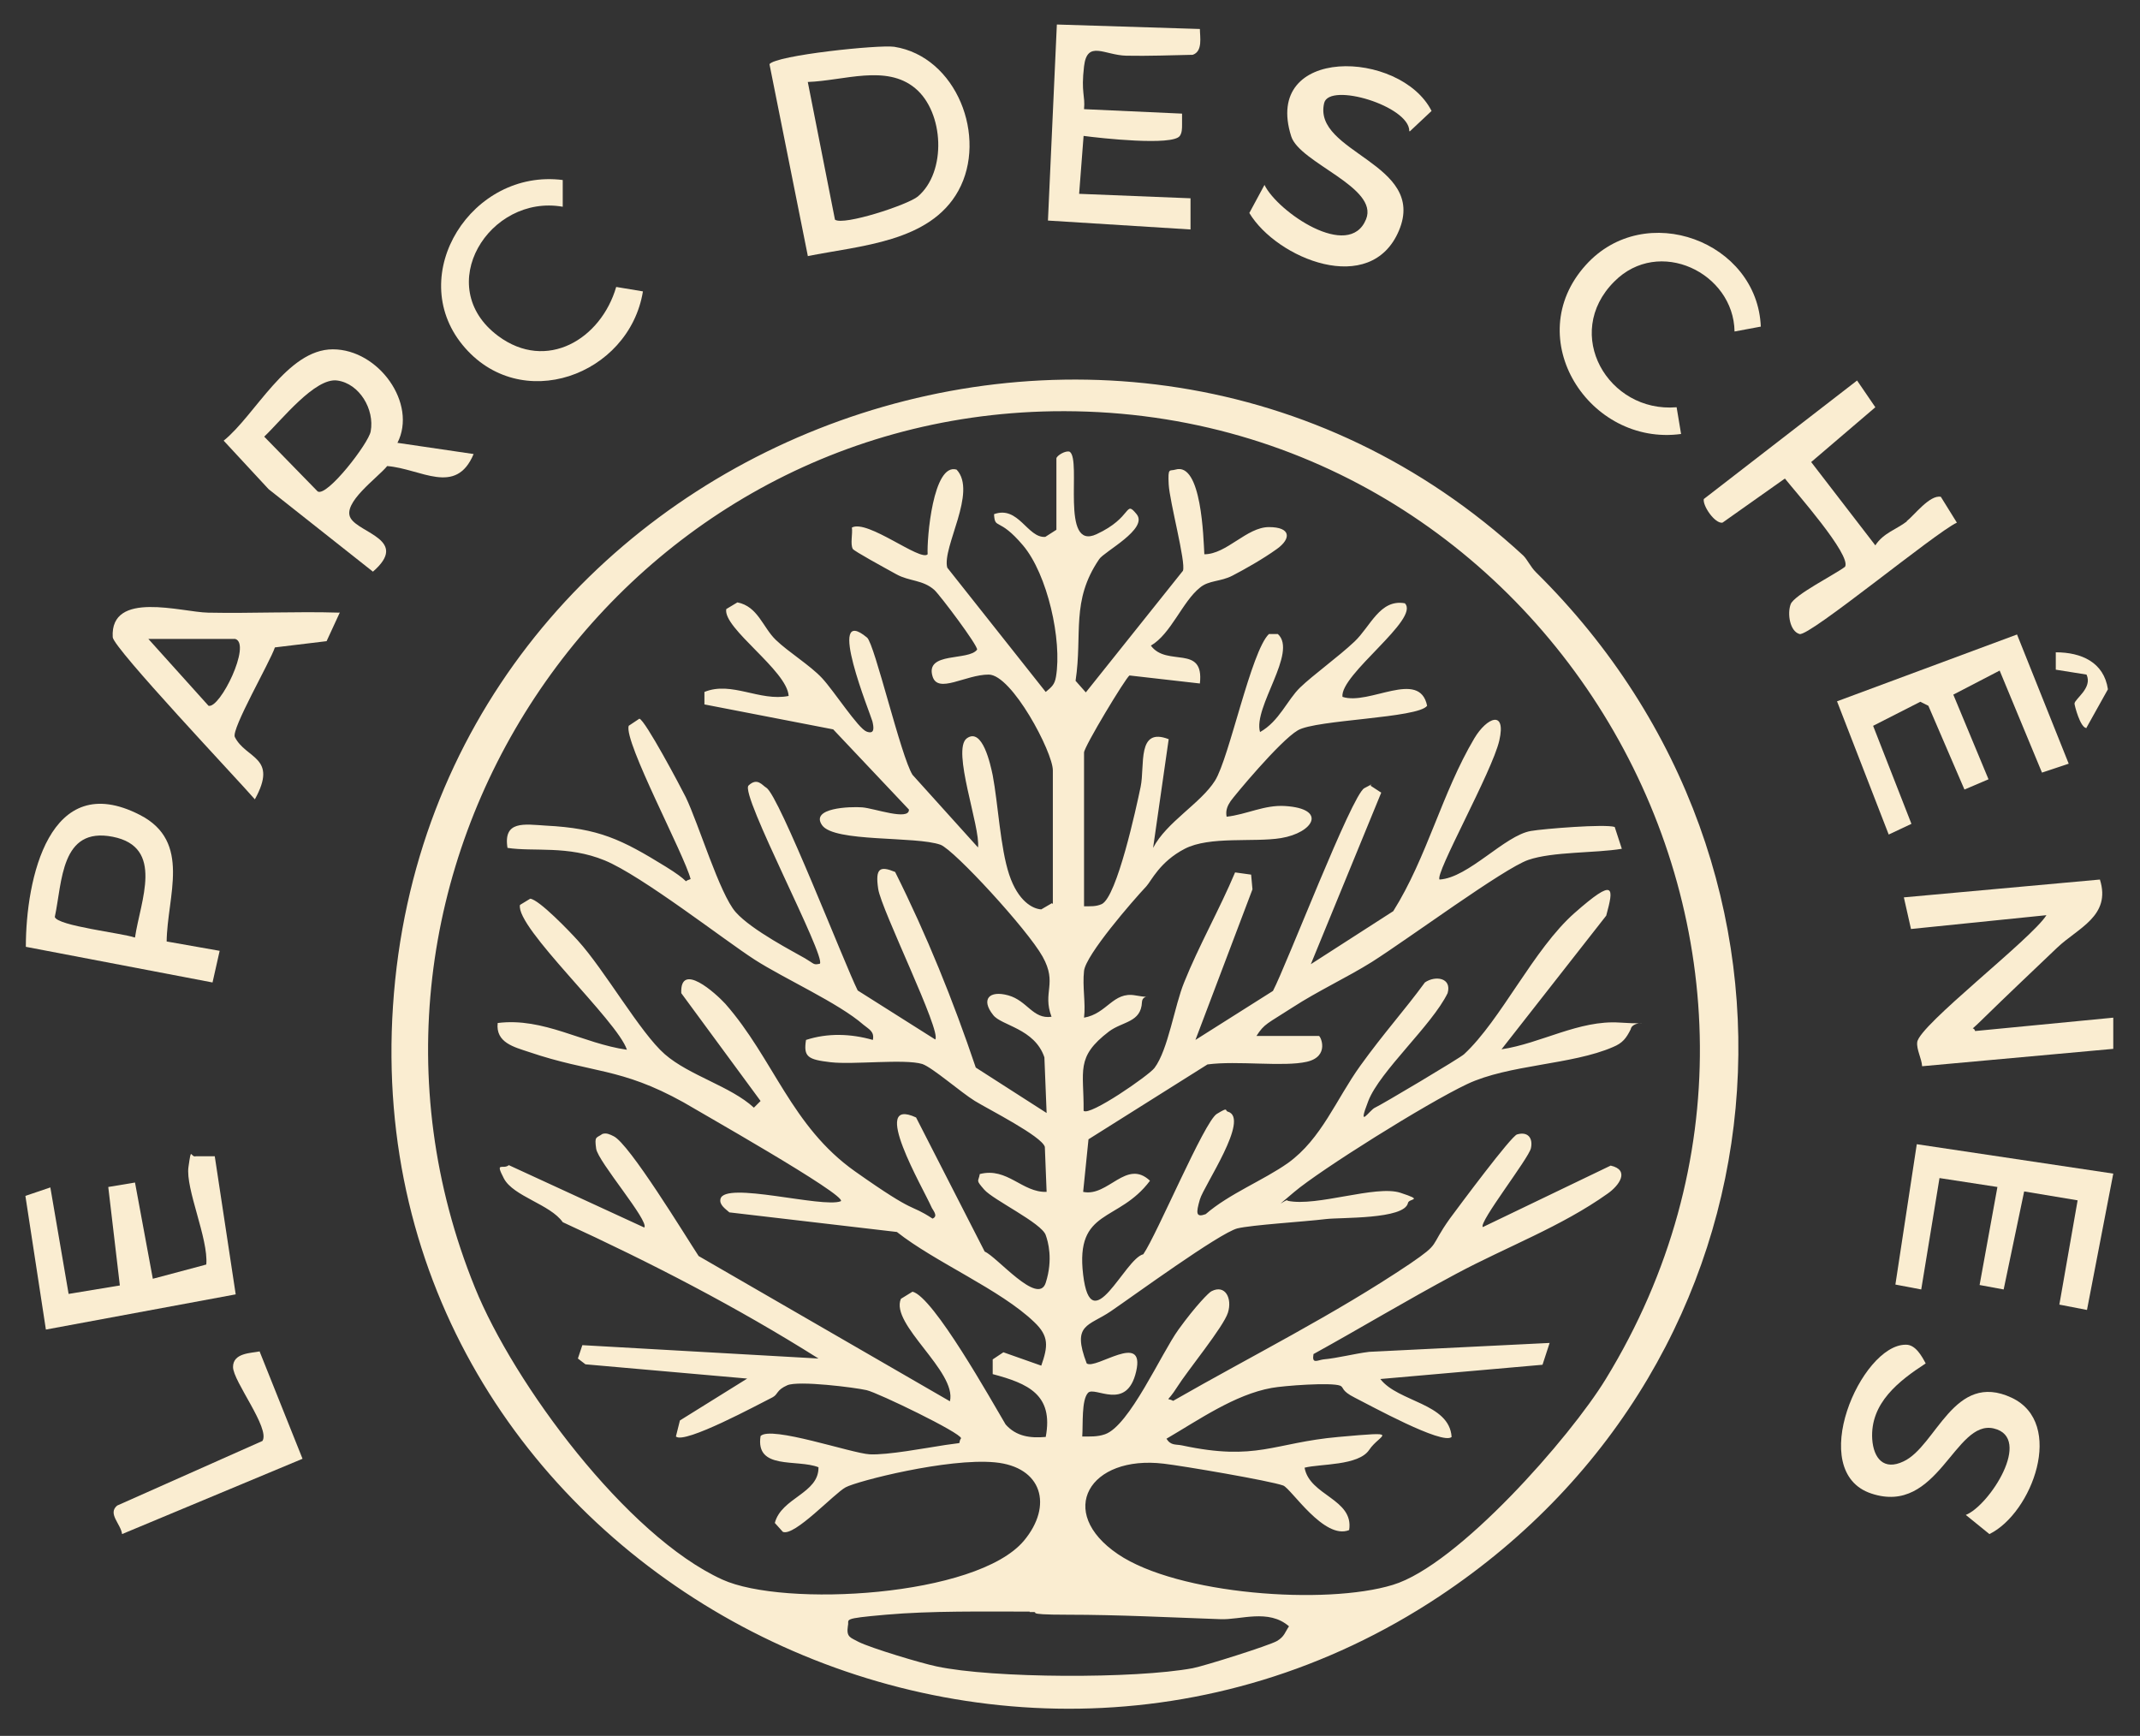 <?xml version="1.0" encoding="UTF-8"?>
<svg id="Calque_1" xmlns="http://www.w3.org/2000/svg" version="1.1" viewBox="0 0 480.3 389.6">
  <rect x="0" y="0" width="480.3" height="389.6" fill="#333333" stroke="none"/>
  <!-- Generator: Adobe Illustrator 29.5.1, SVG Export Plug-In . SVG Version: 2.1.0 Build 141)  -->
  <defs>
    <style>
      .st0 {
        fill: #faedd1;
      }
    </style>
  </defs>
  <path class="st0" d="M341.9,124.7c.9.9,1.6,2.5,2.8,3.7,68.3,67.4,58.5,176.7-21.7,229.9-101.6,67.4-243-8.4-234.8-132.5,8.3-125.9,161.8-185.9,253.7-101.1h0ZM236.3,202.9v-30c0-4.1-9.2-21.5-14.4-21.5s-11.4,4.4-12.6.4c-1.7-5.6,8.1-3.4,10-6,.2-.9-8.3-12.2-9.6-13.4-2.6-2.3-5.6-1.9-8.5-3.5s-9.5-5.2-9.8-5.7c-.6-1.1,0-3.4-.2-4.8,3.5-1.9,15.4,7.7,17,6-.2-3.4,1.2-20.6,6.5-19,4.7,5-3.3,17.4-2.1,22l22.1,27.9c1.3-1.1,2-1.6,2.3-3.4,1.4-8.2-1.9-23-7.4-29.5s-6.3-3.4-6.5-7c5.5-2,7.5,5.4,11.5,5.1l2.5-1.6v-16c0-.6,2.1-1.9,3-1.5,2.7,1.9-2.2,22.3,6,18.5s6.3-7.8,9-4.5c2.7,3.3-7.3,8.4-8.4,10.1-6.4,9.4-3.7,16.7-5.3,27.3l2.3,2.6,21.8-27.3c.7-1.9-3-15.5-3.2-19.4s.2-2.9,1.5-3.3c5.9-1.8,6.3,15.5,6.5,19,5,0,9.5-6.1,14.5-6.1s5,2.6,1.8,4.9-7.3,4.6-10,6-5.3,1-7.3,2.7c-3.9,3.1-6.5,10.4-11,13,3.6,4.9,12-.4,11,8.5l-15.8-1.8c-.9.6-10.2,16-10.2,17.3v34.5c1.4,0,2.7.1,4-.5,3.4-1.7,7.7-21.5,8.7-26.3,1-4.8-.9-13.5,6.3-10.7l-3.5,24.4c3-5.8,10.7-10,13.9-15.1s8.1-29.1,12.1-32.9h2c4.5,4.1-5.6,16.4-4,22,4.3-2.4,6.1-7.2,9-10s8.6-6.9,12.2-10.3,5.7-9.6,11.3-8.6c3.5,3.5-14.6,16-14,21,6,2,17.3-6.3,19,2-2,2.8-24.9,3.1-29,5.5s-14.5,15-15.1,15.9-1.2,2-.9,3.5c4.5-.5,8.5-2.7,13.1-2.4,9.6.6,6.4,6-.9,7.2-6.1,1-16-.5-21.6,2.4s-7.5,7.2-8.6,8.4c-3.1,3.3-13.6,15.4-14,19s.4,7.2,0,10.5c5.2-.9,6.5-5.9,11.5-5s1.6-.6,1.5,1.5c-.2,4.6-4.3,4.3-7.4,6.6-7.6,5.8-5.6,8.8-5.7,17.8,1.3,1.3,14.6-7.9,15.9-9.6,3.1-4.1,4.5-14,6.7-19.3,3.2-8,8-16.5,11.4-24.6l3.6.5.3,3.3-12.8,33.8,17.4-11c3-5.7,17.7-44,20.5-45.5s1-.5,1.5-.5l2.3,1.5-15.8,38.5,18.5-11.9c7.6-12.1,10.9-26.5,18.2-38.8,2.8-4.7,7.2-6.5,5.6.5s-14.6,30.1-13.4,31.2c6.5-.4,14.6-9.9,20.5-10.9,2.9-.5,16.6-1.6,18.8-.9l1.6,4.9c-6,1-15.5.6-21,2.5s-26.9,17.7-35.1,22.9c-5.6,3.5-12.1,6.5-17.8,10.2s-6.3,3.6-8.1,6.4h14c.4,0,2.5,4.6-2.7,5.8s-15.7-.3-22.3.6l-26.7,16.8-1.2,11.8c5.6,1.2,9.7-7.5,15-2.5-7.1,9.5-16.8,6.1-15,21.1s9.3-3.6,13.5-4.6c3.1-4.5,13.7-29.8,16.5-31.5s1.7-.7,2.5-.5c5,1.5-5.4,16.6-6.3,19.7s-.9,4.1,1.3,3.3c5.3-4.6,13-7.6,18.5-11.5,7.5-5.4,10.8-14.3,16.2-21.8s9.9-12.4,14.5-18.7c2.3-1.6,6.1-1.1,5.1,2.4-3.5,7.2-15.2,17.5-17.8,24.2s.3,2,1.5,1.5,19.2-11.2,20-12c8.3-7.7,15.6-23.6,24.8-31.7s8.8-5.7,7.1.6l-23.5,30c8.8-1.3,17.4-6.6,26.5-6s2.9-.8,2.5,1.5c-1,2-1.8,3.1-4,4-9.2,4-23.4,3.9-32.7,8.3s-33,19.3-38.8,24.2-1.5,1.2-1.5,2c6.5,1.4,19.8-3.6,25.3-1.8s1.9,1.2,1.7,2.3c-.8,3.7-15.1,3.2-18.4,3.6-4.9.6-16.6,1.3-19.9,2.1-4.1,1.1-23.4,15.2-28.4,18.6s-8.8,2.8-5.4,11.7c2,1.5,13.2-7.3,11.1,1.8s-9.3,3.2-10.8,4.8-1.1,7.1-1.3,9.8c1.7,0,3.4.1,5.1-.5,5.5-1.9,12.6-18.1,16.5-23.5s6.9-8.4,7.4-8.6c3.1-1.6,4.7,1.6,3.7,4.8s-9,12.9-11.4,16.7-2.5,2.2-.9,3.1c17.8-10.2,36.1-19.3,53.2-30.8,7-4.8,4.2-3.5,8.9-10.1,2-2.7,13.8-18.6,15.1-18.9,2.4-.7,3.6.8,3.1,3.1-.5,2.3-11.8,16.7-10.8,17.7l28.7-13.8c4.4,1,1.9,4.5-.7,6.3-10.4,7.4-22.6,11.9-34,18s-21.3,12.1-32,18c-.4,2.3.8,1.4,2.2,1.2,3.3-.3,7-1.3,10.3-1.7l40.5-2-1.6,4.9-36.4,3.2c4,5.2,15.5,5.4,16,13-2,1.9-18.5-7.2-21.7-8.8s-2.4-2.3-3.3-2.7c-2-.8-12.7,0-15.4.5-8.3,1.5-16.4,7.2-23.6,11.4,1,1.6,2.1,1.2,3.5,1.5,16.8,3.6,20.5-.6,35.1-1.9s9.3-.7,6.9,2.9-11,3.1-14.5,4c1.1,6.3,11.1,7,10,14-5.6,2.3-13-9.3-14.8-10-3.1-1.1-22.5-4.4-26.8-4.9-16.7-2-24.3,10.8-10.3,20.3,13.4,9.1,46.7,11.5,61.7,6.9,14.6-4.4,39.8-33.1,47.8-46.2,58.9-96.2-12.7-218.9-124.1-217.2-99.5,1.6-167.3,104.1-129.7,196.7,8.7,21.5,34,55.7,55.5,65.5,13.8,6.3,57.1,3.9,67.7-8.7,6.6-7.9,4.1-16.6-6.5-17.6s-30.9,4.2-33.5,5.6-11.5,11.1-14.1,10l-1.8-2c1.5-5.7,9.9-6.6,9.8-12.5-4.8-1.9-14.2.7-13-7,2.3-2.4,20.5,3.9,24.5,4.1s12.4-1.4,17-2.1,2.5,0,3.5-1.5c0-1.2-18.6-10.2-21.2-10.8s-15.3-2.2-17.8-1.1-2,2-3.3,2.7c-3.2,1.6-19.8,10.6-21.7,8.8l.9-3.6,15.1-9.4-36.3-3.2-1.7-1.3,1-3,53,3c-18.4-11.6-37.6-21.5-57.4-30.6-2.8-4-11.1-5.8-13.2-9.8s-.2-1.9,1.1-3l30.4,14c1.2-1.4-10.4-14.8-10.8-17.7s0-2.3,1.4-3.3c.9-.3,1.7.1,2.5.5,3.5,1.6,16.2,22.5,19.1,26.9l56.4,32.6c1.6-6.7-13.5-17.3-11-23l2.6-1.6c4.7,1.1,17.8,24.6,20.9,29.8,2.4,2.7,5.5,3.1,9,2.8,1.8-9.5-4-12-11.9-14.1v-3.3l2.4-1.6,8.5,3c1.5-4.3,1.8-6.6-1.6-9.8-7.6-7.3-22.2-13.4-30.8-20.2l-37.6-4.4c-.9-.8-2.3-1.7-2-3,.9-4.1,22.9,2.1,27,.5,1.7-1.2-33.2-20.9-35.3-22.2-14.2-7.9-20.6-6.5-34.7-11.3-3.3-1.1-7.5-2.1-7-6.5,10.3-1.3,19.1,4.6,29,6-2.1-6.5-25-27.4-24-32.5l2.3-1.4c2,.2,8.9,7.4,10.7,9.4,6,6.6,14,20.7,19.5,25.5s14.8,7.2,20,12l1.5-1.5-17.8-24.2c-.3-7.2,7.7,0,9.9,2.4,10.8,12.3,14.8,27.5,29.1,37.6,14.3,10.1,11.9,7,17.4,10.6,1.4-.6,0-1.9-.3-2.7-1.8-4.1-14-24.9-3.4-20l15.4,30.1c2.7,1.1,12,12.3,13.7,7s.5-9.3,0-10.7c-.9-2.7-11.8-7.9-13.8-10.2s-1.3-1.7-1-3.5c6.2-1.6,9.5,4.2,15,4l-.4-10.1c-.7-2.4-12.6-8.4-15.7-10.3s-9.5-7.5-11.8-8.3c-4-1.2-15.5.2-20.6-.4s-6.1-1.2-5.5-5c4.9-1.6,10.1-1.4,15,0,.4-1.9-.9-2.4-2.1-3.4-5.6-4.9-17.7-10.3-24.4-14.6s-25.4-18.9-33.7-22.3-15.9-1.9-21.8-2.8c-1-6.2,3.8-5.3,8.6-5,11.9.6,17,3.1,26.9,9.2s1.3,4.1,5.6,2.8c-1.4-5.5-15-30.8-13.9-34.4l2.4-1.6c1.3.3,9.2,15.2,10.4,17.6,2.9,6,7.6,21.7,11.2,25.8s13.4,9.1,15.6,10.4,1.8,1.5,3.3,1.2c1.5-1.5-18-38.1-16-40s3.1,0,4,.5c2.9,1.8,17.6,39.7,20.5,45.5l17.4,11c1.5-1.7-12.1-29.1-12.8-33.8s.4-5.2,3.8-3.8c7.1,14.2,13,28.8,18.1,43.9l15.9,10.2-.5-12.5c-2.2-6.5-9.7-7.1-11.5-9.5-2.8-3.5-.9-5.6,3.4-4.4s5.5,5.4,9.7,4.8c-2.1-5.6,1.4-7.4-2-13.5s-19.8-23.9-22.9-25.1c-5.6-2-23.9-.5-26.6-4.4s6.3-4.2,9-4,10.6,3.1,10.5.5l-17-18-28.9-5.6v-2.8c6.1-2.5,12.4,2.2,18.9.9-.3-5.7-14.8-15.2-14-19.5l2.5-1.5c4.6.9,5.7,5.6,8.6,8.4s7.7,5.7,10.4,8.6,8.1,11.3,10,12,1.6-1,1.3-2.3-10.7-26.7-1.2-18.8c1.7,1.4,7.6,26.7,10.2,30.8l14.7,16.3c.6-4.5-6-22-2.5-24.5s5.3,5.9,5.8,8.3c1.2,6.3,1.7,16.3,3.7,22.3s5.3,7.7,7.2,7.8l2.4-1.4.2.2ZM231.1,361.7c-10.3,0-22.1-.2-32.3.7s-8.1,1-8.5,2.5c-.4,2.6.6,2.6,2.4,3.6,2.8,1.4,14.1,4.8,17.5,5.5,12.6,2.7,44.6,2.8,57.5.4,2.6-.5,17.2-5.1,18.9-6.1s1.8-2,2.7-3.3c-4.6-4-10.9-1.4-15.4-1.6-11.4-.4-22.9-1-34.2-1s-5.2-.7-8.6-.6h0Z"/>
  <path class="st0" d="M471.3,197.4c2.6,8.2-5,10.9-9.6,15.3s-11.5,10.9-17.1,16.4-2,0-1.3,2.3l31-3v7l-42.9,3.9c-.1-1.7-1.3-3.8-1.1-5.4.4-3.8,25.7-23.2,29-28.5l-30.4,3.1-1.6-7.1,44-4Z"/>
  <path class="st0" d="M181.3,57.4l-8.6-43c1.5-2,24.5-4.4,28-3.9,14,2.2,21,20.3,14.4,32.3-6.4,11.6-22.1,12.3-33.9,14.7h.1ZM206,44.1c6.5-5.5,5.9-18.9-.6-24.3s-15.9-1.7-24.1-1.4l6.1,30.9c1.9,1.4,16.3-3.3,18.6-5.2Z"/>
  <path class="st0" d="M89.3,99.4l17,2.5c-4,9.5-11.8,3.3-19.4,2.7-2.1,2.6-10.2,8.3-8.2,11.7s13.2,4.9,5,12l-23.4-18.5-10.1-10.9c7.1-5.7,14.2-20.5,24.5-20.5s19,12.2,14.5,21h0ZM71.3,110.3c2.1,1.3,11.5-10.9,11.9-13.5.9-4.9-2.5-10.7-7.5-11.4s-12.5,8.9-16.4,12.6l12,12.3Z"/>
  <path class="st0" d="M427.9,117c1.7-1.3,5.2-6,7.7-5.5l3.6,5.8c-4.8,2.2-33.1,25.6-35.3,25s-2.8-4.6-2-6.7,10-6.7,12.2-8.4c1.5-2.6-11.3-17-13.5-19.8l-14,9.9c-1.7.3-4.5-3.8-4.2-5.3l34.4-26.6,4.1,6-14.4,12.3,14.4,18.7c1.8-2.8,4.8-3.6,7.1-5.4h-.1Z"/>
  <polygon class="st0" points="474.3 263.4 468.4 294 462.2 292.8 466.3 269.4 454.3 267.4 449.7 289.4 444.3 288.4 448.3 266.4 435.3 264.4 431.2 289.4 425.4 288.3 430.2 256.8 474.3 263.4"/>
  <path class="st0" d="M48.2,259.5l4.7,31-42.6,7.9-4.6-30,5.6-1.9,4.1,23.9,11.5-1.9-2.6-22.1,6-1,4,21.6,12-3.2c.5-5.8-4.7-17-4-21.9s.4-2,1.7-2.4h4.3-.1Z"/>
  <polygon class="st0" points="464.3 171.4 458.3 173.4 448.8 150.5 438.4 155.9 446.3 174.9 440.9 177.2 432.8 158.4 431 157.5 420.4 162.9 429 184.9 423.9 187.3 412.3 157.4 452.7 142.4 464.3 171.4"/>
  <path class="st0" d="M269.3,6.4c0,1.9.7,5.1-1.6,5.9-4.9.1-10,.3-14.9.2s-8.8-3.6-9.5,2.4.3,6.5,0,9.6l22,1v2.5c0,.8,0,1.8-.5,2.5-1.6,2.3-17.9.5-21.6,0l-1,13,25,1v7l-32-2,2-44,32,1h.1Z"/>
  <path class="st0" d="M76.3,137.4l-3,6.5-11.6,1.4c-1.1,3.3-9.8,18.3-9,20.1,2.5,5,9.8,4.4,4.5,14-3.8-4.4-31.8-34-31.9-36.4-.6-10.6,15.5-5.6,21.4-5.5,9.8.2,19.7-.3,29.5,0h0ZM52.8,143.4h-19.5l13.5,15c2.6.7,9.7-13.9,6-15Z"/>
  <path class="st0" d="M37.4,211.3l11.9,2.1-1.6,7.1-41.9-8c0-15.1,5.2-40.1,25.6-29.6,11.7,6,6.1,18.2,6,28.5h0ZM30.3,210.4c1.2-8.2,6.7-20.3-5-22.6s-11.3,10.1-13,18c.6,2,15,3.6,17.9,4.6h.1Z"/>
  <path class="st0" d="M427.8,301.8c2.1,0,3.5,2.5,4.4,4.2-6,3.9-12.5,8.9-12,17,.3,4.3,2.6,7.1,7,5,7.4-3.4,11.3-20.4,24.3-14.3,12.1,5.7,4.6,25.9-5,30.6l-5.3-4.3c5.3-2.1,15.1-17.3,6.3-19.4s-12.5,19.6-27.5,14.6c-14.8-4.9-2.3-33.4,7.7-33.4h.1Z"/>
  <path class="st0" d="M316.3,29.4c0-5.6-17.9-11-19.1-6.3-2.7,11.2,23.1,13.5,16.8,28.6s-27.5,6.3-33.6-3.9l3.4-6.3c2.9,6,19,17.1,22.8,7.7,2.9-7.2-14.9-12.6-16.8-18.6-6.5-20.4,24.5-19.5,31.5-5.7l-4.9,4.6h0Z"/>
  <path class="st0" d="M126.3,40.4v6c-16.5-2.9-29.4,17.9-14.5,29,10.9,8.1,23.1.7,26.5-11l6,1c-3.1,18.9-27.6,27.8-40.5,12s2.1-39.6,22.5-37Z"/>
  <path class="st0" d="M395.2,73.3l-5.9,1.1c-.2-13.2-17-21.3-27-11.2-11.7,11.7-1.4,29.5,14,28.2l1,6c-20.6,2.8-36.2-21.5-21.4-37.9,13.3-14.8,38.6-5.3,39.3,13.9h0Z"/>
  <path class="st0" d="M58.3,303.4l9.6,24-40.5,16.9c-.3-2.3-3.3-4.6-1.1-6.4l32.6-14.5c1.8-2.8-6.6-13.4-6.6-16.6s4.1-3.1,6-3.5h0Z"/>
  <path class="st0" d="M468.3,163.4c-1.4,0-2.7-5.1-2.7-5.5.1-1.1,4.1-3.5,2.7-6.5l-6.9-1.1v-3.9c5.7,0,10.8,2.2,11.7,8.3l-4.8,8.6h0Z"/>
</svg>